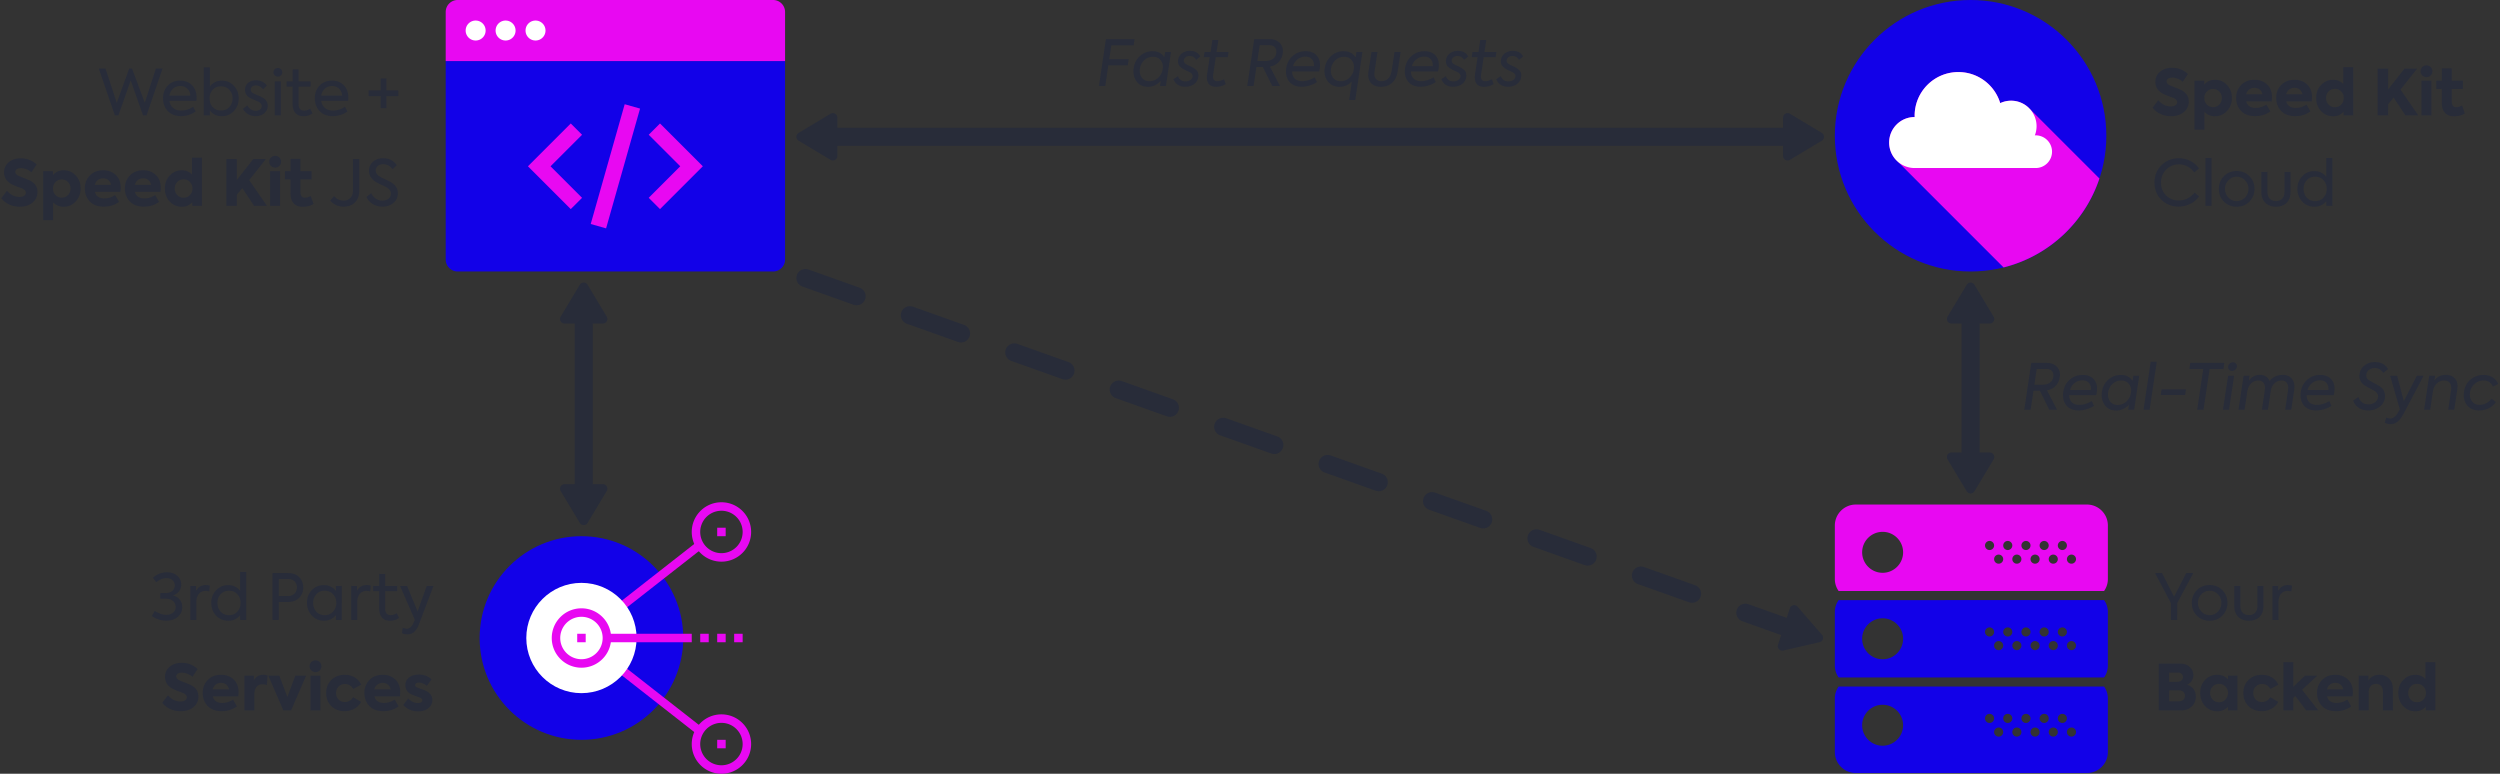 <svg width="1105" height="342" xmlns="http://www.w3.org/2000/svg"><rect width="100%" height="100%" fill="#333333" stroke="none"/><g fill="none" fill-rule="evenodd"><g transform="translate(811)"><circle fill="#1201E8" cx="60" cy="60" r="60"/><path d="M86.238 48.201c-.04-.038-.07-.077-.116-.115l-.519-.527c-.047-.039-.085-.078-.124-.116a11.21 11.21 0 00-7.587-2.934c-1.71 0-3.337.387-4.792 1.076-2.4-7.95-9.778-13.734-18.503-13.734-10.675 0-19.332 8.656-19.332 19.332 0 .186.017.371.017.55h-.017C29.048 51.732 24 56.78 24 63.003a11.23 11.23 0 002.687 7.302l1.223 1.23 46.671 46.671c19.955-4.983 35.941-19.956 42.362-39.301L86.238 48.201z" fill="#E808F2"/><path d="M96 67.045a7.221 7.221 0 01-7.223 7.223H35.265a11.24 11.24 0 01-8.578-3.963A11.232 11.232 0 0124 63.004c0-6.225 5.048-11.272 11.265-11.272h.016c0-.178-.016-.365-.016-.55 0-10.676 8.656-19.332 19.331-19.332 8.726 0 16.104 5.784 18.503 13.734a11.175 11.175 0 014.792-1.076 11.21 11.21 0 017.588 2.934c.038.039.077.077.124.115l.518.527c.047.04.078.078.116.116a11.236 11.236 0 012.926 7.58c0 1.432-.27 2.802-.759 4.056.124-.008.248-.016.372-.016A7.23 7.23 0 0196 67.045z" fill="#FFF"/></g><g fill-rule="nonzero"><path d="M811 270.49c0-1.958.632-3.758 1.68-5.246H930a9.07 9.07 0 011.68 5.245v23.702a9.051 9.051 0 01-1.682 5.244h-117.32a9.07 9.07 0 01-1.679-5.246v-23.7zm104.59 12.856a2.012 2.012 0 10.001 4.024 2.012 2.012 0 00-.001-4.024zm-4.023-6.034a2.012 2.012 0 10.002 4.024 2.012 2.012 0 00-.002-4.024zm-4.023 6.034a2.012 2.012 0 10.002 4.024 2.012 2.012 0 00-.002-4.024zm-4.022-6.034a2.012 2.012 0 10.001 4.024 2.012 2.012 0 00-.001-4.024zm-4.023 6.034a2.012 2.012 0 10.001 4.024 2.012 2.012 0 00-.001-4.024zm-4.023-6.034a2.012 2.012 0 10.002 4.024 2.012 2.012 0 00-.002-4.024zm-4.022 6.034a2.012 2.012 0 10.001 4.024 2.012 2.012 0 00-.001-4.024zm-4.023-6.034a2.012 2.012 0 10.001 4.024 2.012 2.012 0 00-.001-4.024zm-4.023 6.034a2.012 2.012 0 10.002 4.024 2.012 2.012 0 00-.002-4.024zm-4.022-6.034a2.012 2.012 0 10.001 4.024 2.012 2.012 0 00-.001-4.024zm-47.267-4.023c-4.99 0-9.051 4.061-9.051 9.051s4.06 9.051 9.051 9.051c4.99 0 9.051-4.06 9.051-9.05 0-4.99-4.06-9.052-9.05-9.052zm-19.44 30.17H930a9.07 9.07 0 011.68 5.246v23.702c0 5.11-4.158 9.268-9.269 9.268H820.268c-5.11 0-9.268-4.158-9.268-9.27v-23.7c0-1.957.632-3.757 1.68-5.246zm19.44 26.148c4.99 0 9.051-4.061 9.051-9.051s-4.06-9.051-9.05-9.051c-4.991 0-9.052 4.06-9.052 9.05 0 4.99 4.06 9.052 9.051 9.052zm47.267-10.057a2.012 2.012 0 10-.002-4.024 2.012 2.012 0 00.002 4.024zm4.022 6.034a2.012 2.012 0 10-.001-4.024 2.012 2.012 0 00.001 4.024zm4.023-6.034a2.012 2.012 0 10-.002-4.024 2.012 2.012 0 00.002 4.024zm4.023 6.034a2.012 2.012 0 10-.002-4.024 2.012 2.012 0 00.002 4.024zm4.022-6.034a2.012 2.012 0 10-.001-4.024 2.012 2.012 0 00.001 4.024zm4.023 6.034a2.012 2.012 0 10-.001-4.024 2.012 2.012 0 00.001 4.024zm4.023-6.034a2.012 2.012 0 10-.002-4.024 2.012 2.012 0 00.002 4.024zm4.022 6.034a2.012 2.012 0 10-.001-4.024 2.012 2.012 0 00.001 4.024zm4.023-6.034a2.012 2.012 0 10-.001-4.024 2.012 2.012 0 00.001 4.024zm4.023 6.034a2.012 2.012 0 10-.002-4.024 2.012 2.012 0 00.002 4.024z" fill="#1201E8"/><path d="M930.001 261.221a9.075 9.075 0 001.68-5.245v-23.702c0-5.11-4.158-9.268-9.269-9.268H820.268c-5.11 0-9.268 4.157-9.268 9.268v23.7a9.07 9.07 0 001.68 5.245H930v.002zm-14.411-16.09a2.012 2.012 0 11-.002 4.024 2.012 2.012 0 01.002-4.025zm-4.023-6.035a2.012 2.012 0 11-.001 4.025 2.012 2.012 0 01.001-4.025zm-4.023 6.034a2.012 2.012 0 11-.001 4.025 2.012 2.012 0 01.001-4.025zm-4.022-6.034a2.012 2.012 0 11-.002 4.025 2.012 2.012 0 01.002-4.025zm-4.023 6.034a2.012 2.012 0 11-.001 4.025 2.012 2.012 0 01.001-4.025zm-4.023-6.034a2.012 2.012 0 11-.001 4.025 2.012 2.012 0 01.001-4.025zm-4.022 6.034a2.012 2.012 0 11-.002 4.025 2.012 2.012 0 01.002-4.025zm-4.023-6.034a2.012 2.012 0 11-.002 4.025 2.012 2.012 0 01.002-4.025zm-4.023 6.034a2.012 2.012 0 11-.001 4.025 2.012 2.012 0 01.001-4.025zm-4.022-6.034a2.012 2.012 0 11-.002 4.025 2.012 2.012 0 01.002-4.025zm-47.267-4.022c4.99 0 9.051 4.06 9.051 9.05 0 4.99-4.06 9.052-9.05 9.052-4.991 0-9.052-4.061-9.052-9.051s4.06-9.051 9.051-9.051z" fill="#E808F2"/></g><g transform="translate(212 222)"><circle fill="#1201E8" cx="45" cy="60" r="45"/><path fill="#E808F2" fill-rule="nonzero" d="M98.656 99.773l-2.312 2.954-43.125-33.75 2.312-2.954zm-2.312-82.5l2.312 2.954-43.125 33.75-2.312-2.954z"/><circle fill="#FFF" cx="45" cy="60" r="24.375"/><path d="M97.5 61.875v-3.75h3.75v3.75zm7.5 0v-3.75h3.75v3.75zm7.5 0v-3.75h3.75v3.75zm-56.25 0v-3.75h37.5v3.75z" fill="#E808F2" fill-rule="nonzero"/><g fill="#E808F2" fill-rule="nonzero"><path d="M45 73.125c-7.249 0-13.125-5.876-13.125-13.125S37.751 46.875 45 46.875 58.125 52.751 58.125 60 52.249 73.125 45 73.125zm0-3.75a9.375 9.375 0 100-18.75 9.375 9.375 0 000 18.75z"/><path d="M43.125 61.875v-3.75h3.75v3.75z"/></g><g fill="#E808F2" fill-rule="nonzero"><path d="M106.875 120c-7.249 0-13.125-5.876-13.125-13.125s5.876-13.125 13.125-13.125S120 99.626 120 106.875 114.124 120 106.875 120zm0-3.75a9.375 9.375 0 100-18.75 9.375 9.375 0 000 18.75z"/><path d="M105 108.75V105h3.75v3.75z"/></g><g fill="#E808F2" fill-rule="nonzero"><path d="M106.875 26.25c-7.249 0-13.125-5.876-13.125-13.125S99.626 0 106.875 0 120 5.876 120 13.125s-5.876 13.125-13.125 13.125zm0-3.75a9.375 9.375 0 100-18.75 9.375 9.375 0 000 18.75z"/><path d="M105 15v-3.75h3.75V15z"/></g></g><path d="M347 114.704a5.279 5.279 0 01-1.55 3.744 5.284 5.284 0 01-3.743 1.551H202.293a5.279 5.279 0 01-3.743-1.55 5.272 5.272 0 01-1.551-3.745V27h150v87.704z" fill="#1201E8"/><path d="M347 27H197V5.293c0-1.354.517-2.709 1.551-3.743A5.275 5.275 0 01202.294 0h139.412a5.28 5.28 0 013.743 1.55 5.283 5.283 0 011.55 3.743L347 27zm-94.724 65.426L233.347 73.5l18.929-18.927 4.991 4.99L243.33 73.5l13.937 13.938zm39.448 0l-4.991-4.99 13.937-13.938-13.937-13.935 4.991-4.991 18.928 18.927zM276.113 46.07l6.792 1.927-15.018 52.944-6.792-1.926z" fill="#E808F2"/><path d="M214.647 13.5a4.413 4.413 0 11-8.826-.002 4.413 4.413 0 018.826.003zm13.236 0a4.413 4.413 0 11-4.412-4.413 4.413 4.413 0 014.412 4.414zm13.234 0a4.412 4.412 0 11-8.825-.001 4.412 4.412 0 018.825.002z" fill="#FFF"/><path d="M370.113 56.468h418V52a2 2 0 013.029-1.715l14.113 8.468a2 2 0 010 3.43l-14.113 8.467a2 2 0 01-3.029-1.715v-4.467h-418v4.467a2 2 0 01-3.029 1.715l-14.113-8.467a2 2 0 010-3.43l14.113-8.468A2 2 0 01370.113 52v4.468zM875 200h4.468a2 2 0 011.715 3.029l-8.468 14.113a2 2 0 01-3.43 0l-8.468-14.113a2 2 0 011.715-3.029H867v-57h-4.468a2 2 0 01-1.715-3.029l8.468-14.113a2 2 0 013.43 0l8.468 14.113a2 2 0 01-1.715 3.029H875v57zm-613 14h4.468a2 2 0 011.715 3.029l-8.468 14.113a2 2 0 01-3.43 0l-8.468-14.113a2 2 0 011.715-3.029H254v-71h-4.468a2 2 0 01-1.715-3.029l8.468-14.113a2 2 0 013.43 0l8.468 14.113a2 2 0 01-1.715 3.029H262v71zm542.262 69.84l-16.038 3.693a2 2 0 01-2.351-2.567l5.233-16.107a2 2 0 013.41-.695l10.806 12.415a2 2 0 01-1.06 3.262z" fill="#282C39"/><path d="M356 122.887L788.781 277" stroke="#282C39" stroke-width="8" stroke-linecap="round" stroke-dasharray="24,25"/><path d="M52.344 51h-1.568l-7.112-20.692h2.968l4.984 15.148 5.488-15.148h1.26l5.628 15.148 4.9-15.148h2.94L64.776 51h-1.54l-5.46-15.456L52.344 51zm34.552-7.784c0 .196-.028.644-.084 1.372H74.856c.448 2.548 2.128 4.284 5.264 4.284 1.792 0 3.864-.672 5.236-1.68l1.148 2.044c-1.484 1.148-3.948 2.1-6.44 2.1-5.656 0-8.008-4.004-8.008-7.896 0-2.268.7-4.116 2.1-5.6 1.428-1.484 3.248-2.212 5.488-2.212 2.128 0 3.864.672 5.208 2.044 1.372 1.372 2.044 3.22 2.044 5.544zm-12.04-.952h9.268c-.14-2.604-2.016-4.256-4.48-4.256-2.464 0-4.34 1.764-4.788 4.256zm23.184-6.636c2.128 0 3.892.756 5.32 2.296 1.428 1.512 2.156 3.36 2.156 5.572s-.728 4.06-2.156 5.6c-1.428 1.512-3.192 2.268-5.348 2.268-2.156 0-3.92-.84-5.264-2.548V51H90.06V29.804h2.688v8.456c1.372-1.764 3.136-2.632 5.292-2.632zm-.336 13.216c1.512 0 2.744-.504 3.668-1.54.952-1.036 1.428-2.324 1.428-3.836 0-1.484-.476-2.744-1.428-3.78-.924-1.036-2.156-1.54-3.668-1.54-1.54 0-2.772.504-3.696 1.54-.924 1.036-1.372 2.296-1.372 3.78 0 1.54.448 2.8 1.372 3.836.924 1.036 2.156 1.54 3.696 1.54zm15.232 2.492c-2.24 0-4.424-1.092-5.572-3.248l1.932-1.484c.868 1.596 2.352 2.38 3.724 2.38 1.596 0 2.66-.924 2.66-2.072 0-.784-.448-1.428-1.372-1.904-.308-.168-.952-.448-1.876-.84-.924-.392-1.54-.672-1.848-.84-1.54-.84-2.296-2.044-2.296-3.64 0-1.204.448-2.212 1.344-2.996.896-.812 2.072-1.204 3.556-1.204 1.904 0 3.752.812 4.76 2.38l-1.708 1.624c-.812-1.148-1.876-1.736-3.22-1.736-1.344 0-2.156.812-2.156 1.82 0 .784.42 1.372 1.26 1.764l1.652.728c.896.364 1.568.672 2.016.924 1.708.868 2.548 2.128 2.548 3.78 0 1.288-.504 2.38-1.512 3.248-1.008.868-2.296 1.316-3.892 1.316zm9.912-17.472c-1.12 0-1.96-.812-1.96-1.932 0-1.092.84-1.876 1.96-1.876 1.036 0 1.904.84 1.904 1.876 0 1.12-.868 1.932-1.904 1.932zm1.288 2.128V51h-2.688V35.992h2.688zm12.964 12.04l1.008 2.072c-1.092.84-2.408 1.26-4.004 1.26-3.164 0-4.788-2.044-4.788-5.628v-7.448h-2.66v-2.296h2.688v-5.32h2.632v5.32h5.32v2.296h-5.32v7.644c0 1.988.812 2.968 2.436 2.968.868 0 1.764-.28 2.688-.868zm16.884-4.816c0 .196-.028.644-.084 1.372h-11.956c.448 2.548 2.128 4.284 5.264 4.284 1.792 0 3.864-.672 5.236-1.68l1.148 2.044c-1.484 1.148-3.948 2.1-6.44 2.1-5.656 0-8.008-4.004-8.008-7.896 0-2.268.7-4.116 2.1-5.6 1.428-1.484 3.248-2.212 5.488-2.212 2.128 0 3.864.672 5.208 2.044 1.372 1.372 2.044 3.22 2.044 5.544zm-12.04-.952h9.268c-.14-2.604-2.016-4.256-4.48-4.256-2.464 0-4.34 1.764-4.788 4.256zm28.84-2.296h5.264v2.52h-5.264v5.292l-2.52.028v-5.32h-5.32v-2.52h5.32v-5.292h2.52v5.292zM8.692 91.364c-3.276 0-6.216-1.316-8.12-3.752l2.52-3.304c1.54 1.82 3.416 2.744 5.628 2.744 1.568 0 2.716-.728 2.716-1.876 0-.756-.588-1.4-1.792-1.932l-1.848-.672c-1.176-.448-2.072-.84-2.66-1.148-2.212-1.204-3.332-2.968-3.332-5.236 0-1.792.672-3.276 2.044-4.452 1.372-1.176 3.164-1.764 5.32-1.764 2.744 0 5.096.924 7.028 2.744L13.9 76.16c-1.204-1.148-3.136-1.848-4.676-1.848-1.568 0-2.464.7-2.464 1.708 0 .7.56 1.316 1.68 1.82l2.016.812c1.064.42 1.848.728 2.38.98 2.492 1.12 3.724 2.884 3.724 5.264 0 1.876-.728 3.444-2.184 4.648-1.428 1.204-3.332 1.82-5.684 1.82zm19.404-16.1c2.184 0 3.976.784 5.404 2.352 1.428 1.54 2.128 3.444 2.128 5.684 0 2.268-.728 4.172-2.156 5.74-1.428 1.568-3.22 2.352-5.376 2.352-1.82 0-3.36-.644-4.62-1.96v7.896H19.08V75.656h4.34v1.708c1.26-1.4 2.828-2.1 4.676-2.1zm3.08 8.064c0-1.12-.364-2.072-1.092-2.828-.728-.784-1.652-1.176-2.8-1.176-1.12 0-2.044.392-2.772 1.176-.728.756-1.092 1.708-1.092 2.828 0 2.268 1.596 4.032 3.864 4.032s3.892-1.764 3.892-4.032zm22.176-.364c0 .532-.056 1.148-.14 1.848H41.928c.532 1.932 1.932 2.884 4.172 2.884 1.736 0 3.332-.504 4.788-1.484l1.736 2.996c-1.876 1.428-4.116 2.128-6.72 2.128-2.716 0-4.788-.784-6.244-2.324-1.428-1.54-2.156-3.444-2.156-5.712 0-2.324.756-4.228 2.24-5.74 1.484-1.54 3.444-2.296 5.852-2.296 2.268 0 4.116.7 5.572 2.072 1.456 1.372 2.184 3.248 2.184 5.628zm-7.756-4.144c-1.792 0-3.22 1.064-3.696 2.856h7.224c-.42-1.764-1.708-2.856-3.528-2.856zm25.452 4.144c0 .532-.056 1.148-.14 1.848H59.624c.532 1.932 1.932 2.884 4.172 2.884 1.736 0 3.332-.504 4.788-1.484l1.736 2.996c-1.876 1.428-4.116 2.128-6.72 2.128-2.716 0-4.788-.784-6.244-2.324-1.428-1.54-2.156-3.444-2.156-5.712 0-2.324.756-4.228 2.24-5.74 1.484-1.54 3.444-2.296 5.852-2.296 2.268 0 4.116.7 5.572 2.072 1.456 1.372 2.184 3.248 2.184 5.628zm-7.756-4.144c-1.792 0-3.22 1.064-3.696 2.856h7.224c-.42-1.764-1.708-2.856-3.528-2.856zm21.56-1.68v-7.448h4.396V91h-4.256v-1.652c-1.204 1.372-2.716 2.044-4.564 2.044-2.156 0-3.948-.756-5.404-2.296-1.428-1.54-2.156-3.444-2.156-5.768 0-2.296.728-4.2 2.156-5.74 1.456-1.54 3.248-2.324 5.404-2.324 1.736 0 3.22.616 4.424 1.876zm.224 6.16c0-1.12-.364-2.072-1.12-2.856-.728-.784-1.652-1.176-2.8-1.176s-2.072.392-2.828 1.176c-.728.784-1.092 1.736-1.092 2.856 0 1.148.364 2.128 1.092 2.912.756.784 1.68 1.176 2.828 1.176s2.072-.392 2.8-1.176c.756-.784 1.12-1.764 1.12-2.912zm32.928 7.7h-5.684l-5.208-7.868-2.436 2.94V91h-4.62V70.308h4.62v9.24l7.252-9.24h5.6l-7.392 9.296L118.004 91zm3.64-16.912c-1.484 0-2.632-1.12-2.632-2.604s1.148-2.604 2.632-2.604c1.456 0 2.604 1.12 2.604 2.604s-1.148 2.604-2.604 2.604zm2.156 1.568V91h-4.396V75.656h4.396zm13.552 10.976l1.232 3.5c-1.316.84-2.884 1.26-4.704 1.26-3.668 0-5.488-2.072-5.488-6.188v-5.908h-2.436v-3.64h2.464v-5.432h4.368v5.432h4.928v3.64h-4.928v5.488c0 1.736.672 2.604 2.044 2.604.7 0 1.54-.252 2.52-.756zm14.532 4.704c-2.436 0-4.396-.896-5.936-2.66l1.708-2.044c1.12 1.372 2.52 2.044 4.228 2.044 2.436 0 4.116-1.624 4.116-4.536V70.308h2.8V84.28c0 2.24-.644 3.976-1.932 5.208-1.26 1.232-2.94 1.848-4.984 1.848zm17.136 0c-2.996 0-5.712-1.484-7.056-4.256l2.072-1.708c1.12 2.212 2.94 3.304 4.956 3.304 2.352 0 3.808-1.372 3.808-3.136 0-1.12-.728-2.072-2.156-2.884-.364-.196-1.092-.532-2.128-1.008a28.467 28.467 0 01-2.324-1.176c-2.072-1.316-3.108-2.968-3.108-4.928 0-1.596.56-2.912 1.708-3.976 1.148-1.092 2.66-1.624 4.536-1.624 2.548 0 4.592 1.008 6.076 3.052l-1.876 1.792c-1.12-1.484-2.52-2.212-4.172-2.212-1.876 0-3.276 1.12-3.276 2.8 0 1.092.588 1.96 1.764 2.66.364.224 1.148.644 2.408 1.232s2.128 1.036 2.604 1.316c1.988 1.204 2.996 2.8 2.996 4.816 0 1.764-.644 3.192-1.96 4.284-1.288 1.092-2.912 1.652-4.872 1.652zm-95.544 183c-2.212 0-4.34-.672-6.356-2.044l1.26-2.268c1.82 1.148 3.528 1.736 5.068 1.736 2.576 0 4.2-1.428 4.2-3.528 0-2.128-1.764-3.612-4.256-3.612h-2.548v-2.492h2.52c2.268 0 3.892-1.372 3.892-3.36 0-2.016-1.596-3.248-3.696-3.248-1.456 0-2.968.616-4.536 1.82l-1.428-1.96c1.484-1.484 3.864-2.436 6.188-2.436 1.876 0 3.388.532 4.564 1.568 1.176 1.036 1.764 2.352 1.764 3.892 0 2.24-1.456 4.06-3.584 4.732v.112c2.492.56 4.032 2.576 4.032 5.068 0 1.764-.672 3.22-1.988 4.34-1.316 1.12-2.996 1.68-5.096 1.68zM86.804 274h-2.688v-15.008h2.548v2.212c.868-1.736 2.324-2.604 4.312-2.604.588 0 1.176.084 1.764.224l-.252 2.604a5.235 5.235 0 00-1.568-.252c-2.38 0-4.116 1.652-4.116 4.872V274zm19.348-12.824v-8.372h2.688V274h-2.688v-2.1c-1.316 1.652-3.052 2.464-5.208 2.464-2.184 0-4.004-.756-5.432-2.268-1.428-1.54-2.128-3.416-2.128-5.628 0-2.184.7-4.032 2.128-5.544 1.428-1.54 3.22-2.296 5.376-2.296s3.892.84 5.264 2.548zm.196 5.292c0-1.484-.476-2.772-1.428-3.808-.924-1.036-2.156-1.568-3.696-1.568s-2.772.532-3.724 1.568c-.924 1.036-1.4 2.324-1.4 3.808 0 1.54.476 2.828 1.4 3.864.952 1.036 2.184 1.568 3.724 1.568s2.772-.532 3.696-1.568c.952-1.036 1.428-2.324 1.428-3.864zm14.084-13.16h6.916c2.184 0 3.836.644 4.984 1.904 1.148 1.26 1.708 2.744 1.708 4.48 0 1.764-.588 3.276-1.792 4.536-1.204 1.232-2.912 1.848-5.152 1.848h-3.864V274h-2.8v-20.692zm2.8 10.164h3.92c2.688 0 4.088-1.736 4.088-3.836 0-2.016-1.344-3.696-3.724-3.696h-4.284v7.532zm25.256-2.296v-2.184h2.576V274h-2.576v-2.128c-1.344 1.652-3.108 2.492-5.292 2.492-2.156 0-3.948-.756-5.376-2.296-1.428-1.54-2.128-3.416-2.128-5.684 0-2.24.7-4.088 2.128-5.544 1.428-1.484 3.22-2.212 5.376-2.212 2.128 0 3.892.84 5.292 2.548zm.168 5.292c0-1.484-.476-2.772-1.428-3.808s-2.184-1.568-3.724-1.568-2.772.532-3.696 1.568c-.924 1.036-1.4 2.324-1.4 3.836s.476 2.8 1.4 3.836c.924 1.036 2.156 1.568 3.696 1.568s2.772-.532 3.724-1.568c.952-1.036 1.428-2.324 1.428-3.864zm9.268 7.532h-2.688v-15.008h2.548v2.212c.868-1.736 2.324-2.604 4.312-2.604.588 0 1.176.084 1.764.224l-.252 2.604a5.235 5.235 0 00-1.568-.252c-2.38 0-4.116 1.652-4.116 4.872V274zm17.444-2.968l1.008 2.072c-1.092.84-2.408 1.26-4.004 1.26-3.164 0-4.788-2.044-4.788-5.628v-7.448h-2.66v-2.296h2.688v-5.32h2.632v5.32h5.32v2.296h-5.32v7.644c0 1.988.812 2.968 2.436 2.968.868 0 1.764-.28 2.688-.868zm9.212-.784l4.032-11.256h2.968l-6.3 16.688c-1.26 3.36-2.856 4.704-5.208 4.704-.98 0-1.764-.196-2.408-.588l.336-2.352c.7.308 1.316.448 1.82.448 1.232 0 2.212-.868 2.968-2.632l.56-1.316-6.524-14.952h3.108l4.648 11.256zM79.832 314.364c-3.276 0-6.216-1.316-8.12-3.752l2.52-3.304c1.54 1.82 3.416 2.744 5.628 2.744 1.568 0 2.716-.728 2.716-1.876 0-.756-.588-1.4-1.792-1.932l-1.848-.672c-1.176-.448-2.072-.84-2.66-1.148-2.212-1.204-3.332-2.968-3.332-5.236 0-1.792.672-3.276 2.044-4.452 1.372-1.176 3.164-1.764 5.32-1.764 2.744 0 5.096.924 7.028 2.744l-2.296 3.444c-1.204-1.148-3.136-1.848-4.676-1.848-1.568 0-2.464.7-2.464 1.708 0 .7.56 1.316 1.68 1.82l2.016.812c1.064.42 1.848.728 2.38.98 2.492 1.12 3.724 2.884 3.724 5.264 0 1.876-.728 3.444-2.184 4.648-1.428 1.204-3.332 1.82-5.684 1.82zm25.62-8.4c0 .532-.056 1.148-.14 1.848H94.028c.532 1.932 1.932 2.884 4.172 2.884 1.736 0 3.332-.504 4.788-1.484l1.736 2.996c-1.876 1.428-4.116 2.128-6.72 2.128-2.716 0-4.788-.784-6.244-2.324-1.428-1.54-2.156-3.444-2.156-5.712 0-2.324.756-4.228 2.24-5.74 1.484-1.54 3.444-2.296 5.852-2.296 2.268 0 4.116.7 5.572 2.072 1.456 1.372 2.184 3.248 2.184 5.628zm-7.756-4.144c-1.792 0-3.22 1.064-3.696 2.856h7.224c-.42-1.764-1.708-2.856-3.528-2.856zM112.424 314h-4.396v-15.344h4.2v1.988c.98-1.596 2.352-2.408 4.172-2.408.588 0 1.204.112 1.904.364l-.364 4.2a5.849 5.849 0 00-1.932-.336c-2.156 0-3.584 1.4-3.584 4.536v7zm14.588-5.936l3.5-9.408h4.788l-6.636 15.316h-3.444l-6.608-15.316h4.844l3.556 9.408zm12.46-10.976c-1.484 0-2.632-1.12-2.632-2.604s1.148-2.604 2.632-2.604c1.456 0 2.604 1.12 2.604 2.604s-1.148 2.604-2.604 2.604zm2.156 1.568V314h-4.396v-15.344h4.396zm10.696 15.68c-2.408 0-4.368-.756-5.88-2.24-1.512-1.512-2.268-3.444-2.268-5.796 0-2.352.756-4.284 2.296-5.768 1.54-1.512 3.5-2.268 5.936-2.268 3.164 0 5.964 1.568 7.224 4.368l-3.5 1.876c-.896-1.456-2.1-2.184-3.64-2.184-1.148 0-2.072.392-2.828 1.148-.756.756-1.12 1.708-1.12 2.828 0 1.148.364 2.128 1.092 2.884.756.756 1.68 1.12 2.8 1.12 1.54 0 2.968-.896 3.612-2.156l3.556 2.1c-1.344 2.492-4.06 4.088-7.28 4.088zm24.584-8.372c0 .532-.056 1.148-.14 1.848h-11.284c.532 1.932 1.932 2.884 4.172 2.884 1.736 0 3.332-.504 4.788-1.484l1.736 2.996c-1.876 1.428-4.116 2.128-6.72 2.128-2.716 0-4.788-.784-6.244-2.324-1.428-1.54-2.156-3.444-2.156-5.712 0-2.324.756-4.228 2.24-5.74 1.484-1.54 3.444-2.296 5.852-2.296 2.268 0 4.116.7 5.572 2.072 1.456 1.372 2.184 3.248 2.184 5.628zm-7.756-4.144c-1.792 0-3.22 1.064-3.696 2.856h7.224c-.42-1.764-1.708-2.856-3.528-2.856zm15.652 12.6c-2.716 0-4.9-.952-6.552-2.828l2.156-2.856c1.316 1.344 2.772 2.016 4.396 2.016 1.092 0 1.876-.476 1.876-1.232 0-.448-.308-.812-.952-1.12-.224-.112-.84-.336-1.82-.672-.98-.364-1.652-.616-1.988-.784-1.82-.868-2.744-2.24-2.744-4.06 0-1.4.532-2.548 1.624-3.416 1.092-.868 2.548-1.316 4.368-1.316 2.212 0 4.06.7 5.544 2.128l-2.044 2.856c-1.148-.952-2.352-1.428-3.584-1.428-.98 0-1.596.448-1.596 1.092 0 .56.448.98 1.372 1.288 1.652.532 2.856.98 3.64 1.4 1.736.924 2.604 2.212 2.604 3.92 0 1.428-.588 2.632-1.736 3.584-1.148.952-2.66 1.428-4.564 1.428zM488.536 38h-2.8l3.08-20.692h12.656l-.392 2.716h-9.856l-.952 6.132h8.596l-.392 2.716h-8.596L488.536 38zm26.096-12.712l.364-2.296h2.576L515.332 38h-2.604l.336-2.24c-1.624 1.736-3.5 2.604-5.628 2.604-2.268 0-4.004-.84-5.152-2.492-1.148-1.652-1.54-3.64-1.176-5.908.336-2.156 1.288-3.92 2.856-5.292 1.596-1.372 3.444-2.044 5.544-2.044 2.24 0 3.948.896 5.124 2.66zM508.08 35.9c1.484 0 2.772-.532 3.864-1.568 1.092-1.064 1.764-2.352 1.988-3.864.224-1.456-.056-2.716-.868-3.78-.812-1.064-1.96-1.596-3.444-1.596-1.428 0-2.66.448-3.696 1.372-1.036.896-1.708 2.044-2.016 3.444-.336 1.54-.14 2.94.616 4.172.756 1.204 1.96 1.82 3.556 1.82zm15.82 2.436c-2.576 0-4.34-1.12-5.264-3.332l1.988-1.344c.644 1.54 1.764 2.324 3.416 2.324 1.568 0 2.884-.896 3.08-2.044.14-.784-.224-1.428-1.12-1.96l-1.428-.672c-.644-.308-1.176-.56-1.568-.784a12.067 12.067 0 01-1.232-.896c-.896-.784-1.232-1.848-1.036-3.22.364-2.38 2.52-3.92 5.208-3.92 2.212 0 3.724.84 4.592 2.492l-1.848 1.484c-.588-1.148-1.568-1.708-2.912-1.708-1.372 0-2.268.756-2.492 1.68-.196.868.252 1.568 1.288 2.128l1.204.56c1.12.532 1.512.7 2.38 1.344 1.232.812 1.68 1.82 1.512 3.556-.196 1.316-.84 2.38-1.904 3.164-1.064.756-2.352 1.148-3.864 1.148zm18.76-13.048h-5.292l-1.148 7.672c-.308 1.96.336 2.94 1.932 2.94.84 0 1.792-.308 2.856-.896l.756 2.128c-1.232.812-2.632 1.232-4.228 1.232-3.22 0-4.508-2.072-3.976-5.684l1.12-7.392h-2.632l.364-2.296h2.66l.784-5.32h2.66l-.812 5.32h5.32l-.364 2.296zm24.304-1.736a6.694 6.694 0 01-1.708 3.78c-.952 1.092-2.268 1.792-3.948 2.1L565.76 38h-3.444l-4.144-8.4h-2.828l-1.26 8.4h-2.8l3.08-20.692h6.832c4.48.028 6.272 3.248 5.768 6.244zm-2.856-.14c.252-2.016-.84-3.444-3.108-3.444h-4.228l-1.036 7h3.36c3.22 0 4.76-1.456 5.012-3.556zm13.02-.784c2.156 0 3.836.7 4.984 2.072 1.148 1.372 1.568 3.248 1.204 5.628-.084.504-.168.924-.252 1.26h-11.956c.028 2.492 1.456 4.284 4.508 4.284 1.764 0 4.004-.7 5.488-1.708l.98 2.1c-1.652 1.148-4.256 2.072-6.72 2.072-5.572 0-7.448-4.144-6.86-8.12.308-2.24 1.26-4.06 2.856-5.46 1.596-1.428 3.528-2.128 5.768-2.128zm-.14 2.38c-2.548 0-4.704 1.68-5.516 4.256h9.268c.224-2.604-1.316-4.256-3.752-4.256zm22.204.364l.336-2.38h2.66l-3.164 21.196h-2.688l1.176-8.204c-1.484 1.596-3.304 2.38-5.46 2.38-4.76.056-7.308-4.172-6.468-8.428.364-2.156 1.316-3.92 2.856-5.264 1.54-1.372 3.36-2.044 5.46-2.044 2.352 0 4.116.924 5.292 2.744zm-6.58 10.528c1.484 0 2.772-.532 3.864-1.568 1.092-1.064 1.736-2.324 1.932-3.808.196-1.428-.084-2.688-.868-3.78-.756-1.092-1.932-1.652-3.472-1.652-1.428 0-2.66.476-3.696 1.4a6.163 6.163 0 00-1.988 3.444c-.336 1.596-.112 2.996.672 4.2.784 1.176 1.96 1.764 3.556 1.764zm17.752 2.464c-3.92 0-6.16-2.436-5.488-6.776l1.316-8.596h2.66l-1.316 8.68c-.364 2.66.784 4.2 3.052 4.2 2.436 0 4.06-1.624 4.508-4.508l1.288-8.372h2.688l-1.316 8.596c-.672 4.396-3.444 6.776-7.392 6.776zm19.292-15.736c2.156 0 3.836.7 4.984 2.072 1.148 1.372 1.568 3.248 1.204 5.628-.084.504-.168.924-.252 1.26h-11.956c.028 2.492 1.456 4.284 4.508 4.284 1.764 0 4.004-.7 5.488-1.708l.98 2.1c-1.652 1.148-4.256 2.072-6.72 2.072-5.572 0-7.448-4.144-6.86-8.12.308-2.24 1.26-4.06 2.856-5.46 1.596-1.428 3.528-2.128 5.768-2.128zm-.14 2.38c-2.548 0-4.704 1.68-5.516 4.256h9.268c.224-2.604-1.316-4.256-3.752-4.256zm12.796 13.328c-2.576 0-4.34-1.12-5.264-3.332l1.988-1.344c.644 1.54 1.764 2.324 3.416 2.324 1.568 0 2.884-.896 3.08-2.044.14-.784-.224-1.428-1.12-1.96l-1.428-.672c-.644-.308-1.176-.56-1.568-.784a12.067 12.067 0 01-1.232-.896c-.896-.784-1.232-1.848-1.036-3.22.364-2.38 2.52-3.92 5.208-3.92 2.212 0 3.724.84 4.592 2.492l-1.848 1.484c-.588-1.148-1.568-1.708-2.912-1.708-1.372 0-2.268.756-2.492 1.68-.196.868.252 1.568 1.288 2.128l1.204.56c1.12.532 1.512.7 2.38 1.344 1.232.812 1.68 1.82 1.512 3.556-.196 1.316-.84 2.38-1.904 3.164-1.064.756-2.352 1.148-3.864 1.148zm18.76-13.048h-5.292l-1.148 7.672c-.308 1.96.336 2.94 1.932 2.94.84 0 1.792-.308 2.856-.896l.756 2.128c-1.232.812-2.632 1.232-4.228 1.232-3.22 0-4.508-2.072-3.976-5.684l1.12-7.392h-2.632l.364-2.296h2.66l.784-5.32h2.66l-.812 5.32h5.32l-.364 2.296zm5.516 13.048c-2.576 0-4.34-1.12-5.264-3.332l1.988-1.344c.644 1.54 1.764 2.324 3.416 2.324 1.568 0 2.884-.896 3.08-2.044.14-.784-.224-1.428-1.12-1.96l-1.428-.672c-.644-.308-1.176-.56-1.568-.784a12.067 12.067 0 01-1.232-.896c-.896-.784-1.232-1.848-1.036-3.22.364-2.38 2.52-3.92 5.208-3.92 2.212 0 3.724.84 4.592 2.492l-1.848 1.484c-.588-1.148-1.568-1.708-2.912-1.708-1.372 0-2.268.756-2.492 1.68-.196.868.252 1.568 1.288 2.128l1.204.56c1.12.532 1.512.7 2.38 1.344 1.232.812 1.68 1.82 1.512 3.556-.196 1.316-.84 2.38-1.904 3.164-1.064.756-2.352 1.148-3.864 1.148zm243.828 128.307a6.694 6.694 0 01-1.708 3.78c-.952 1.092-2.268 1.792-3.948 2.1l4.452 8.568h-3.444l-4.144-8.4h-2.828l-1.26 8.4h-2.8l3.08-20.692h6.832c4.48.028 6.272 3.248 5.768 6.244zm-2.856-.14c.252-2.016-.84-3.444-3.108-3.444h-4.228l-1.036 7h3.36c3.22 0 4.76-1.456 5.012-3.556zm13.02-.784c2.156 0 3.836.7 4.984 2.072 1.148 1.372 1.568 3.248 1.204 5.628-.084.504-.168.924-.252 1.26H914.56c.028 2.492 1.456 4.284 4.508 4.284 1.764 0 4.004-.7 5.488-1.708l.98 2.1c-1.652 1.148-4.256 2.072-6.72 2.072-5.572 0-7.448-4.144-6.86-8.12.308-2.24 1.26-4.06 2.856-5.46 1.596-1.428 3.528-2.128 5.768-2.128zm-.14 2.38c-2.548 0-4.704 1.68-5.516 4.256h9.268c.224-2.604-1.316-4.256-3.752-4.256zm22.148.28l.364-2.296h2.576l-2.24 15.008h-2.604l.336-2.24c-1.624 1.736-3.5 2.604-5.628 2.604-2.268 0-4.004-.84-5.152-2.492-1.148-1.652-1.54-3.64-1.176-5.908.336-2.156 1.288-3.92 2.856-5.292 1.596-1.372 3.444-2.044 5.544-2.044 2.24 0 3.948.896 5.124 2.66zm-6.552 10.612c1.484 0 2.772-.532 3.864-1.568 1.092-1.064 1.764-2.352 1.988-3.864.224-1.456-.056-2.716-.868-3.78-.812-1.064-1.96-1.596-3.444-1.596-1.428 0-2.66.448-3.696 1.372-1.036.896-1.708 2.044-2.016 3.444-.336 1.54-.14 2.94.616 4.172.756 1.204 1.96 1.82 3.556 1.82zm17.248-19.096l-3.164 21.196h-2.688l3.164-21.196h2.688zm12.544 14.7h-10.78l.364-2.52h10.78l-.364 2.52zm5.32 6.496l2.688-17.976h-6.132l.392-2.716h15.064l-.392 2.716h-6.132l-2.688 17.976h-2.8zm15.456-17.136c-1.148 0-1.96-.868-1.764-2.016.14-1.036 1.064-1.792 2.156-1.792s1.848.84 1.708 1.988c-.196 1.036-1.12 1.82-2.1 1.82zm.868 2.128l-2.24 15.008h-2.688l2.268-15.008h2.66zm21.42-.392c1.848 0 3.248.616 4.172 1.82.924 1.204 1.26 2.772.98 4.732l-1.316 8.848h-2.688l1.26-8.54c.42-2.8-.672-4.368-2.884-4.368-2.38 0-4.312 1.82-4.732 4.536l-1.26 8.372h-2.66l1.26-8.484c.42-2.8-.672-4.424-2.912-4.424-2.38 0-4.34 1.792-4.816 4.928l-1.204 7.98h-2.688l2.268-15.008h2.604l-.308 2.184a5.876 5.876 0 014.872-2.576c2.016 0 3.724 1.036 4.312 2.744 1.232-1.68 3.388-2.744 5.74-2.744zm16.66.028c2.156 0 3.836.7 4.984 2.072 1.148 1.372 1.568 3.248 1.204 5.628-.084.504-.168.924-.252 1.26h-11.956c.028 2.492 1.456 4.284 4.508 4.284 1.764 0 4.004-.7 5.488-1.708l.98 2.1c-1.652 1.148-4.256 2.072-6.72 2.072-5.572 0-7.448-4.144-6.86-8.12.308-2.24 1.26-4.06 2.856-5.46 1.596-1.428 3.528-2.128 5.768-2.128zm-.14 2.38c-2.548 0-4.704 1.68-5.516 4.256h9.268c.224-2.604-1.316-4.256-3.752-4.256zm21.28 13.328c-3.052 0-5.572-1.512-6.608-4.34l2.324-1.596c.84 2.156 2.324 3.248 4.424 3.248 2.38 0 4.032-1.456 4.256-3.164.168-1.064-.392-2.016-1.652-2.856-.364-.224-1.036-.588-2.016-1.092-.98-.532-1.708-.924-2.128-1.204-1.904-1.288-2.688-2.968-2.38-5.068.224-1.54.952-2.828 2.212-3.808 1.26-1.008 2.828-1.512 4.676-1.512 2.548 0 4.452 1.036 5.74 3.08l-2.128 1.736c-.952-1.456-2.212-2.184-3.808-2.184-1.904 0-3.472 1.148-3.696 2.828-.14 1.092.28 1.96 1.316 2.66.252.168 1.008.588 2.212 1.232 1.204.644 2.016 1.092 2.436 1.372 1.708 1.12 2.548 2.94 2.24 5.068-.252 1.708-1.064 3.08-2.464 4.088s-3.052 1.512-4.956 1.512zm15.792-4.088l5.74-11.256h2.996l-8.792 16.716c-1.792 3.36-3.584 4.676-5.796 4.676-.98 0-1.848-.224-2.604-.7l.7-2.24c.644.308 1.232.448 1.764.448 1.26 0 2.408-.896 3.444-2.688l.784-1.372-4.284-14.84h3.08l2.968 11.256zm11.648 3.752h-2.688l2.268-15.008h2.604l-.308 2.128c1.148-1.68 2.856-2.52 5.096-2.52 1.68 0 3.024.56 4.004 1.68.98 1.092 1.316 2.772.98 4.984l-1.316 8.736h-2.66l1.232-8.372c.448-2.996-.812-4.536-3.08-4.536-2.576 0-4.508 1.988-4.956 5.012l-1.176 7.896zm21.672.336c-2.324 0-4.088-.756-5.348-2.296-1.232-1.54-1.708-3.444-1.4-5.74.308-2.38 1.26-4.228 2.884-5.6 1.652-1.372 3.556-2.072 5.74-2.072 3.024 0 5.404 1.4 6.496 3.976l-2.296 1.204c-.784-1.82-2.184-2.716-4.172-2.716-1.484 0-2.828.504-3.976 1.54-1.148 1.008-1.82 2.324-2.016 3.92-.168 1.484.14 2.744.952 3.78.812 1.036 1.904 1.54 3.332 1.54 1.988 0 4.06-1.064 5.208-2.744l1.96 1.484c-1.568 2.352-4.34 3.724-7.364 3.724zm-129.496 71.881h3.108l-7.084 13.244V274h-2.8v-7.448l-7-13.244h3.108l5.292 10.472 5.376-10.472zm10.36 21.056c-2.296 0-4.2-.756-5.684-2.268-1.484-1.54-2.212-3.416-2.212-5.628s.728-4.06 2.212-5.572c1.484-1.54 3.388-2.296 5.684-2.296 2.268 0 4.144.756 5.628 2.296 1.484 1.54 2.24 3.388 2.24 5.572 0 2.212-.756 4.088-2.24 5.628-1.484 1.512-3.36 2.268-5.628 2.268zm5.18-7.896c0-1.484-.504-2.744-1.512-3.78-1.008-1.064-2.24-1.596-3.668-1.596s-2.66.532-3.668 1.596c-1.008 1.036-1.512 2.296-1.512 3.78s.504 2.772 1.512 3.836 2.24 1.596 3.668 1.596 2.66-.532 3.668-1.596 1.512-2.352 1.512-3.836zM994 274.364c-3.92 0-6.44-2.492-6.44-6.412v-8.96h2.688v8.876c0 2.464 1.4 4.004 3.752 4.004 2.38 0 3.78-1.54 3.78-4.004v-8.876h2.66v8.96c0 4.004-2.436 6.412-6.44 6.412zm13.104-.364h-2.688v-15.008h2.548v2.212c.868-1.736 2.324-2.604 4.312-2.604.588 0 1.176.084 1.764.224l-.252 2.604a5.235 5.235 0 00-1.568-.252c-2.38 0-4.116 1.652-4.116 4.872V274zm-40.488 28.66c2.576.644 3.948 2.716 3.948 5.292 0 1.708-.616 3.164-1.82 4.312-1.204 1.148-2.8 1.736-4.788 1.736h-9.772v-20.692h9.296c1.904 0 3.388.504 4.424 1.54 1.036 1.008 1.568 2.212 1.568 3.584 0 1.876-1.148 3.584-2.856 4.228zm-3.948-5.376h-3.92v4.06h3.724c1.568 0 2.408-.952 2.408-2.072 0-1.092-.84-1.988-2.212-1.988zm-3.92 12.712h4.228c1.82 0 2.8-1.12 2.8-2.436 0-1.344-.952-2.436-2.716-2.436h-4.312v4.872zm26.04-9.716v-1.624h4.144V314h-4.144v-1.568c-1.316 1.316-2.884 1.96-4.732 1.96-2.184 0-4.004-.784-5.432-2.324-1.428-1.568-2.128-3.5-2.128-5.824 0-2.296.728-4.2 2.156-5.712 1.428-1.512 3.248-2.268 5.404-2.268 1.848 0 3.416.672 4.732 2.016zm-7.896 6.02c0 1.148.364 2.1 1.092 2.912.756.784 1.68 1.176 2.828 1.176s2.072-.392 2.828-1.204c.756-.812 1.148-1.764 1.148-2.884 0-1.12-.392-2.072-1.148-2.856-.756-.784-1.68-1.176-2.828-1.176s-2.072.392-2.828 1.176c-.728.784-1.092 1.736-1.092 2.856zm22.82 8.036c-2.408 0-4.368-.756-5.88-2.24-1.512-1.512-2.268-3.444-2.268-5.796 0-2.352.756-4.284 2.296-5.768 1.54-1.512 3.5-2.268 5.936-2.268 3.164 0 5.964 1.568 7.224 4.368l-3.5 1.876c-.896-1.456-2.1-2.184-3.64-2.184-1.148 0-2.072.392-2.828 1.148-.756.756-1.12 1.708-1.12 2.828 0 1.148.364 2.128 1.092 2.884.756.756 1.68 1.12 2.8 1.12 1.54 0 2.968-.896 3.612-2.156l3.556 2.1c-1.344 2.492-4.06 4.088-7.28 4.088zm24.976-.336h-5.32l-4.844-6.356-.868.812V314h-4.396v-21.308h4.396v10.864l5.152-4.9h5.432l-6.72 6.244 7.168 9.1zm15.288-8.036c0 .532-.056 1.148-.14 1.848h-11.284c.532 1.932 1.932 2.884 4.172 2.884 1.736 0 3.332-.504 4.788-1.484l1.736 2.996c-1.876 1.428-4.116 2.128-6.72 2.128-2.716 0-4.788-.784-6.244-2.324-1.428-1.54-2.156-3.444-2.156-5.712 0-2.324.756-4.228 2.24-5.74 1.484-1.54 3.444-2.296 5.852-2.296 2.268 0 4.116.7 5.572 2.072 1.456 1.372 2.184 3.248 2.184 5.628zm-7.756-4.144c-1.792 0-3.22 1.064-3.696 2.856h7.224c-.42-1.764-1.708-2.856-3.528-2.856zm14.728 12.18h-4.396v-15.344h4.284v2.128c.812-1.456 2.632-2.548 4.844-2.548 1.652 0 3.08.56 4.228 1.652 1.148 1.092 1.736 2.688 1.736 4.732V314h-4.396v-8.232c0-2.24-1.176-3.5-2.996-3.5-1.988 0-3.304 1.456-3.304 3.612V314zm25.088-13.86v-7.448h4.396V314h-4.256v-1.652c-1.204 1.372-2.716 2.044-4.564 2.044-2.156 0-3.948-.756-5.404-2.296-1.428-1.54-2.156-3.444-2.156-5.768 0-2.296.728-4.2 2.156-5.74 1.456-1.54 3.248-2.324 5.404-2.324 1.736 0 3.22.616 4.424 1.876zm.224 6.16c0-1.12-.364-2.072-1.12-2.856-.728-.784-1.652-1.176-2.8-1.176s-2.072.392-2.828 1.176c-.728.784-1.092 1.736-1.092 2.856 0 1.148.364 2.128 1.092 2.912.756.784 1.68 1.176 2.828 1.176s2.072-.392 2.8-1.176c.756-.784 1.12-1.764 1.12-2.912zM959.568 51.364c-3.276 0-6.216-1.316-8.12-3.752l2.52-3.304c1.54 1.82 3.416 2.744 5.628 2.744 1.568 0 2.716-.728 2.716-1.876 0-.756-.588-1.4-1.792-1.932l-1.848-.672c-1.176-.448-2.072-.84-2.66-1.148-2.212-1.204-3.332-2.968-3.332-5.236 0-1.792.672-3.276 2.044-4.452 1.372-1.176 3.164-1.764 5.32-1.764 2.744 0 5.096.924 7.028 2.744l-2.296 3.444c-1.204-1.148-3.136-1.848-4.676-1.848-1.568 0-2.464.7-2.464 1.708 0 .7.56 1.316 1.68 1.82l2.016.812c1.064.42 1.848.728 2.38.98 2.492 1.12 3.724 2.884 3.724 5.264 0 1.876-.728 3.444-2.184 4.648-1.428 1.204-3.332 1.82-5.684 1.82zm19.404-16.1c2.184 0 3.976.784 5.404 2.352 1.428 1.54 2.128 3.444 2.128 5.684 0 2.268-.728 4.172-2.156 5.74-1.428 1.568-3.22 2.352-5.376 2.352-1.82 0-3.36-.644-4.62-1.96v7.896h-4.396V35.656h4.34v1.708c1.26-1.4 2.828-2.1 4.676-2.1zm3.08 8.064c0-1.12-.364-2.072-1.092-2.828-.728-.784-1.652-1.176-2.8-1.176-1.12 0-2.044.392-2.772 1.176-.728.756-1.092 1.708-1.092 2.828 0 2.268 1.596 4.032 3.864 4.032s3.892-1.764 3.892-4.032zm22.176-.364c0 .532-.056 1.148-.14 1.848h-11.284c.532 1.932 1.932 2.884 4.172 2.884 1.736 0 3.332-.504 4.788-1.484l1.736 2.996c-1.876 1.428-4.116 2.128-6.72 2.128-2.716 0-4.788-.784-6.244-2.324-1.428-1.54-2.156-3.444-2.156-5.712 0-2.324.756-4.228 2.24-5.74 1.484-1.54 3.444-2.296 5.852-2.296 2.268 0 4.116.7 5.572 2.072 1.456 1.372 2.184 3.248 2.184 5.628zm-7.756-4.144c-1.792 0-3.22 1.064-3.696 2.856H1000c-.42-1.764-1.708-2.856-3.528-2.856zm25.452 4.144c0 .532-.056 1.148-.14 1.848H1010.5c.532 1.932 1.932 2.884 4.172 2.884 1.736 0 3.332-.504 4.788-1.484l1.736 2.996c-1.876 1.428-4.116 2.128-6.72 2.128-2.716 0-4.788-.784-6.244-2.324-1.428-1.54-2.156-3.444-2.156-5.712 0-2.324.756-4.228 2.24-5.74 1.484-1.54 3.444-2.296 5.852-2.296 2.268 0 4.116.7 5.572 2.072 1.456 1.372 2.184 3.248 2.184 5.628zm-7.756-4.144c-1.792 0-3.22 1.064-3.696 2.856h7.224c-.42-1.764-1.708-2.856-3.528-2.856zm21.56-1.68v-7.448h4.396V51h-4.256v-1.652c-1.204 1.372-2.716 2.044-4.564 2.044-2.156 0-3.948-.756-5.404-2.296-1.428-1.54-2.156-3.444-2.156-5.768 0-2.296.728-4.2 2.156-5.74 1.456-1.54 3.248-2.324 5.404-2.324 1.736 0 3.22.616 4.424 1.876zm.224 6.16c0-1.12-.364-2.072-1.12-2.856-.728-.784-1.652-1.176-2.8-1.176s-2.072.392-2.828 1.176c-.728.784-1.092 1.736-1.092 2.856 0 1.148.364 2.128 1.092 2.912.756.784 1.68 1.176 2.828 1.176s2.072-.392 2.8-1.176c.756-.784 1.12-1.764 1.12-2.912zm32.928 7.7h-5.684l-5.208-7.868-2.436 2.94V51h-4.62V30.308h4.62v9.24l7.252-9.24h5.6l-7.392 9.296L1068.88 51zm3.64-16.912c-1.484 0-2.632-1.12-2.632-2.604s1.148-2.604 2.632-2.604c1.456 0 2.604 1.12 2.604 2.604s-1.148 2.604-2.604 2.604zm2.156 1.568V51h-4.396V35.656h4.396zm13.552 10.976l1.232 3.5c-1.316.84-2.884 1.26-4.704 1.26-3.668 0-5.488-2.072-5.488-6.188v-5.908h-2.436v-3.64h2.464v-5.432h4.368v5.432h4.928v3.64h-4.928v5.488c0 1.736.672 2.604 2.044 2.604.7 0 1.54-.252 2.52-.756zm-125.3 44.676c-2.968 0-5.488-.98-7.56-2.968-2.044-1.988-3.08-4.508-3.08-7.616 0-3.136 1.036-5.712 3.136-7.728 2.1-2.044 4.62-3.052 7.588-3.052 1.876 0 3.612.42 5.208 1.26 1.596.812 2.828 1.904 3.724 3.276l-2.072 1.736c-1.764-2.38-4.032-3.556-6.804-3.556-2.212 0-4.06.756-5.6 2.296-1.54 1.54-2.296 3.472-2.296 5.796 0 2.296.756 4.172 2.24 5.656 1.512 1.484 3.388 2.212 5.628 2.212 2.8 0 5.264-1.344 6.944-3.5L972 86.828c-1.932 2.688-5.264 4.48-9.072 4.48zm14.56-21.504V91H974.8V69.804h2.688zm11.144 21.56c-2.296 0-4.2-.756-5.684-2.268-1.484-1.54-2.212-3.416-2.212-5.628s.728-4.06 2.212-5.572c1.484-1.54 3.388-2.296 5.684-2.296 2.268 0 4.144.756 5.628 2.296 1.484 1.54 2.24 3.388 2.24 5.572 0 2.212-.756 4.088-2.24 5.628-1.484 1.512-3.36 2.268-5.628 2.268zm5.18-7.896c0-1.484-.504-2.744-1.512-3.78-1.008-1.064-2.24-1.596-3.668-1.596s-2.66.532-3.668 1.596c-1.008 1.036-1.512 2.296-1.512 3.78s.504 2.772 1.512 3.836 2.24 1.596 3.668 1.596 2.66-.532 3.668-1.596 1.512-2.352 1.512-3.836zm12.152 7.896c-3.92 0-6.44-2.492-6.44-6.412v-8.96h2.688v8.876c0 2.464 1.4 4.004 3.752 4.004 2.38 0 3.78-1.54 3.78-4.004v-8.876h2.66v8.96c0 4.004-2.436 6.412-6.44 6.412zm22.26-13.188v-8.372h2.688V91h-2.688v-2.1c-1.316 1.652-3.052 2.464-5.208 2.464-2.184 0-4.004-.756-5.432-2.268-1.428-1.54-2.128-3.416-2.128-5.628 0-2.184.7-4.032 2.128-5.544 1.428-1.54 3.22-2.296 5.376-2.296s3.892.84 5.264 2.548zm.196 5.292c0-1.484-.476-2.772-1.428-3.808-.924-1.036-2.156-1.568-3.696-1.568s-2.772.532-3.724 1.568c-.924 1.036-1.4 2.324-1.4 3.808 0 1.54.476 2.828 1.4 3.864.952 1.036 2.184 1.568 3.724 1.568s2.772-.532 3.696-1.568c.952-1.036 1.428-2.324 1.428-3.864z" fill="#282C39"/></g></svg>
